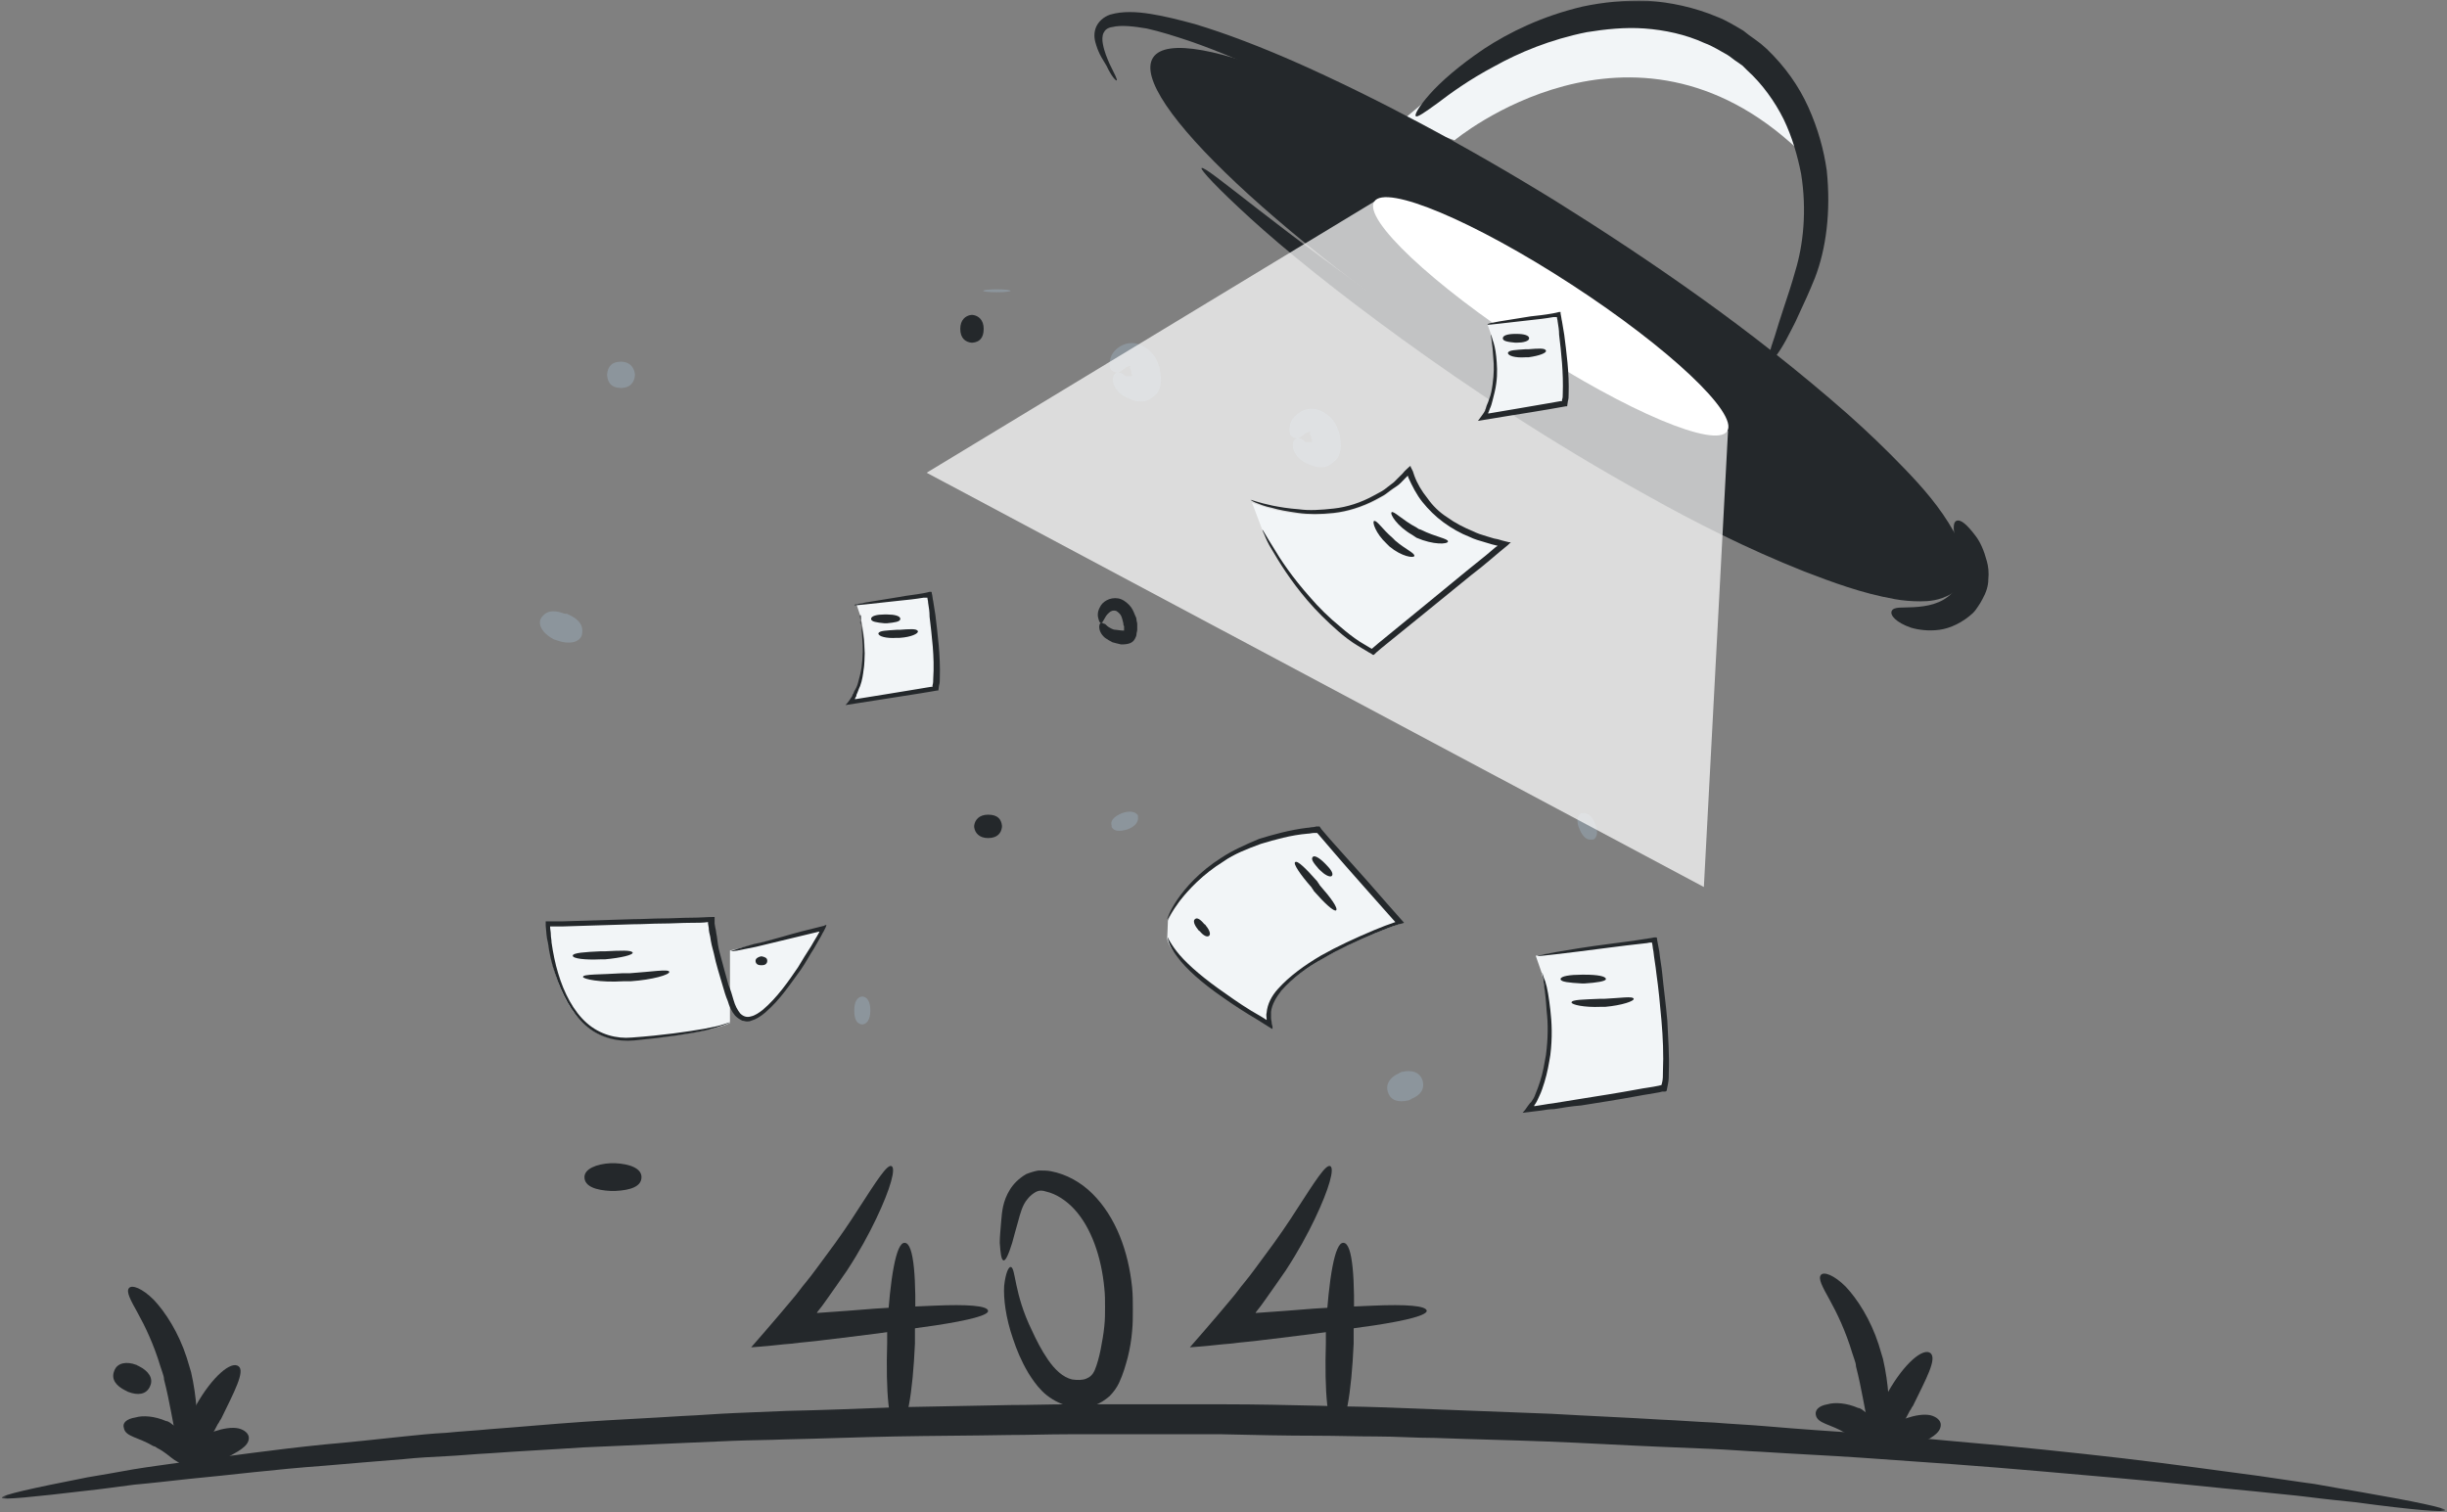<svg width="550" height="340" viewBox="0 0 550 340" fill="none" xmlns="http://www.w3.org/2000/svg">
    <rect x="0" y="0" width="550" height="340" fill="#808080" stroke="none"/>
    <g clip-path="url(#clip0_213_10656)">
        <mask id="mask0_213_10656" style="mask-type:luminance" maskUnits="userSpaceOnUse" x="0" y="0" width="550" height="340">
            <path d="M549.616 0H0.385V340H549.616V0Z" fill="white"/>
        </mask>
        <g mask="url(#mask0_213_10656)">
            <path d="M549.616 339.507C549.78 339.015 542.877 337.536 530.552 335.401C527.429 334.909 523.979 334.251 520.197 333.594C516.418 333.102 512.31 332.445 507.709 331.787C498.834 330.638 488.644 329.159 477.305 327.846C465.966 326.531 453.476 325.217 439.999 324.067C433.261 323.41 426.36 322.918 419.128 322.26C411.897 321.768 404.501 321.275 396.942 320.618C393.162 320.29 389.217 320.126 385.273 319.796C381.33 319.633 377.385 319.304 373.441 319.141C365.388 318.647 357.171 318.319 348.79 317.826C340.408 317.497 331.862 317.169 323.152 316.84C318.879 316.677 314.443 316.512 310.005 316.347C305.568 316.184 301.13 316.184 296.694 316.019C289.463 315.855 282.396 315.69 275.165 315.69C268.097 315.69 260.868 315.69 253.636 315.69C249.199 315.69 244.761 315.69 240.323 315.69C235.887 315.69 231.449 315.855 227.177 315.855C218.466 316.019 209.921 316.184 201.54 316.347C193.158 316.677 184.94 317.004 176.888 317.169C172.944 317.334 168.835 317.497 165.055 317.662C161.111 317.826 157.331 318.154 153.387 318.319C145.827 318.811 138.268 319.141 131.037 319.633C123.806 320.126 116.903 320.783 110.165 321.275C106.878 321.603 103.427 321.768 100.305 322.096C97.018 322.26 93.895 322.59 90.773 322.918C84.528 323.575 78.612 324.232 72.859 324.724C61.52 325.874 51.331 327.353 42.456 328.503C38.019 329.159 33.91 329.653 29.966 330.308C26.186 330.965 22.735 331.623 19.613 332.115C7.123 334.579 0.385 336.058 0.385 336.716C0.549 337.208 7.287 336.551 19.777 335.072C22.899 334.744 26.351 334.251 30.131 333.759C33.91 333.43 38.019 332.937 42.621 332.445C51.495 331.623 61.684 330.308 73.024 329.488C78.612 328.996 84.692 328.503 90.773 328.009C93.895 327.681 97.018 327.516 100.305 327.353C103.592 327.189 106.878 326.859 110.165 326.696C116.903 326.202 123.806 325.874 131.037 325.382C138.268 325.052 145.663 324.724 153.223 324.397C157.003 324.232 160.947 324.067 164.727 323.903C168.671 323.74 172.615 323.74 176.56 323.575C184.612 323.41 192.83 323.082 201.21 322.918C209.593 322.753 218.138 322.753 226.849 322.59C231.121 322.59 235.557 322.425 239.995 322.425C244.433 322.425 248.87 322.425 253.306 322.425C260.538 322.425 267.604 322.425 274.672 322.425C281.738 322.59 288.805 322.753 296.036 322.753C300.474 322.753 304.91 322.918 309.347 322.918C313.785 322.918 318.058 323.247 322.495 323.247C331.206 323.575 339.751 323.74 348.132 324.067C356.514 324.397 364.73 324.889 372.619 325.217C376.564 325.382 380.507 325.546 384.451 325.709C388.396 325.874 392.176 326.202 395.955 326.367C403.515 326.859 410.911 327.189 418.142 327.681C425.374 328.174 432.275 328.666 439.013 329.158C452.489 330.145 464.815 331.295 476.155 332.28C487.495 333.265 497.684 334.414 506.558 335.236C510.996 335.729 515.103 336.058 519.048 336.551C522.828 337.043 526.279 337.371 529.401 337.701C542.712 339.507 549.616 340 549.616 339.507Z" fill="#24282B"/>
            <path d="M53.632 307.15C51.988 305.835 47.715 309.449 44.1 315.855C43.935 316.184 43.771 316.512 43.607 316.84C43.443 317.169 43.278 317.497 43.114 317.826C39.991 324.397 39.334 330.145 41.306 330.638C43.278 331.13 45.579 326.531 48.702 320.618C48.866 320.29 49.03 319.961 49.194 319.796C49.359 319.468 49.523 319.141 49.688 318.976C52.646 312.898 55.111 308.299 53.632 307.15Z" fill="#24282B"/>
            <path d="M28.98 289.575C28.323 290.397 29.309 292.204 30.952 295.158C32.596 298.115 34.568 302.221 36.047 307.15C36.211 307.642 36.376 308.135 36.54 308.627C36.704 309.121 36.869 309.614 36.869 310.106C38.183 315.197 38.841 319.961 39.662 323.41C40.484 326.859 41.306 328.996 42.456 328.831C43.442 328.831 44.1 326.531 44.264 322.918C44.428 319.304 44.264 314.213 42.949 308.464C42.785 307.972 42.621 307.314 42.456 306.822C42.292 306.328 42.128 305.672 41.963 305.178C40.156 299.594 37.197 294.995 34.568 292.204C31.938 289.575 29.638 288.753 28.98 289.575Z" fill="#24282B"/>
            <path d="M55.932 323.247C55.932 322.26 54.947 321.44 53.632 321.111C52.153 320.783 50.18 321.111 48.208 321.768L47.551 322.097L46.894 322.425C44.922 323.41 43.442 324.725 42.621 326.039C41.799 327.353 41.799 328.338 42.621 329.159C44.1 330.638 46.565 329.488 49.687 328.174L50.18 328.009L50.673 327.846C53.303 326.367 55.932 325.217 55.932 323.247Z" fill="#24282B"/>
            <path d="M27.83 320.948C27.994 322.097 28.98 322.59 30.131 323.082C31.281 323.575 32.76 324.067 34.403 325.054L34.896 325.217L35.389 325.546C37.033 326.367 38.183 327.516 39.169 328.174C40.155 328.831 41.142 329.323 42.292 328.996C43.113 328.666 43.606 327.516 43.113 325.709C42.62 323.903 41.142 321.768 38.841 320.291C38.676 320.126 38.348 319.961 38.183 319.796C37.855 319.633 37.69 319.469 37.362 319.469C34.732 318.319 32.102 318.154 30.459 318.647C28.323 318.976 27.501 319.961 27.83 320.948Z" fill="#24282B"/>
            <path d="M433.919 304.193C432.275 302.879 428.002 306.492 424.387 312.898C424.222 313.228 424.057 313.555 423.894 313.883C423.729 314.213 423.564 314.54 423.401 314.87C420.278 321.44 419.621 327.189 421.594 327.681C423.564 328.174 425.866 323.575 428.988 317.662C429.153 317.334 429.316 317.004 429.481 316.84C429.646 316.512 429.809 316.184 429.974 316.019C432.933 309.941 435.398 305.507 433.919 304.193Z" fill="#24282B"/>
            <path d="M409.267 286.618C408.611 287.44 409.597 289.245 411.239 292.202C412.883 295.159 414.856 299.265 416.333 304.193C416.498 304.686 416.663 305.178 416.826 305.671C416.991 306.165 417.156 306.657 417.156 307.15C418.47 312.241 419.128 317.004 419.95 320.453C420.771 323.903 421.592 326.039 422.743 325.874C423.729 325.874 424.387 323.575 424.551 319.961C424.716 316.347 424.551 311.256 423.236 305.508C423.071 305.015 422.908 304.358 422.743 303.865C422.578 303.371 422.415 302.716 422.25 302.221C420.443 296.638 417.484 292.039 414.856 289.247C412.225 286.618 409.925 285.796 409.267 286.618Z" fill="#24282B"/>
            <path d="M436.22 320.291C436.22 319.304 435.234 318.484 433.919 318.154C432.44 317.826 430.468 318.154 428.495 318.811L427.839 319.141L427.181 319.469C425.209 320.454 423.73 321.768 422.908 323.082C422.087 324.397 422.087 325.382 422.908 326.202C424.388 327.681 426.853 326.531 429.975 325.217L430.468 325.052L430.961 324.889C433.754 323.41 436.22 322.26 436.22 320.291Z" fill="#24282B"/>
            <path d="M408.118 317.991C408.281 319.141 409.267 319.633 410.418 320.126C411.569 320.618 413.047 321.111 414.691 322.097L415.184 322.26L415.677 322.59C417.321 323.41 418.471 324.56 419.457 325.217C420.443 325.874 421.429 326.367 422.58 326.039C423.401 325.71 423.895 324.56 423.401 322.753C422.908 320.946 421.429 318.811 419.129 317.334C418.964 317.169 418.636 317.004 418.471 316.84C418.143 316.677 417.978 316.512 417.649 316.512C415.019 315.362 412.391 315.198 410.746 315.69C408.774 316.02 407.953 317.004 408.118 317.991Z" fill="#24282B"/>
            <path d="M25.694 308.135C24.872 310.106 26.187 311.584 28.159 312.57C28.323 312.57 28.323 312.733 28.487 312.733C28.652 312.733 28.652 312.898 28.816 312.898C30.953 313.72 32.925 313.555 33.746 311.584C34.568 309.777 33.253 308.135 31.281 307.15C31.117 307.15 31.117 306.985 30.953 306.985C30.788 306.985 30.788 306.822 30.624 306.822C28.487 306 26.351 306.328 25.694 308.135Z" fill="#24282B"/>
            <path d="M247.554 139.942C248.048 139.942 248.212 138.628 249.199 137.807C249.692 137.314 250.185 137.15 250.843 137.314C251.171 137.478 251.334 137.643 251.664 137.971C251.992 138.3 252.157 138.792 252.32 139.449C252.32 139.614 252.485 139.942 252.485 140.106C252.485 140.271 252.485 140.599 252.65 140.763C252.65 141.092 252.65 141.42 252.65 141.585C252.65 141.749 252.65 141.749 252.65 141.749C252.65 141.749 252.65 141.749 252.32 141.749C251.827 141.749 251.171 141.585 250.843 141.585C250.35 141.585 250.02 141.42 249.692 141.256C249.034 140.928 248.706 140.599 248.377 140.271C248.048 140.271 247.719 139.942 247.554 139.942C247.391 139.942 247.061 140.271 247.061 140.928C247.061 141.585 247.391 142.57 248.377 143.391C248.871 143.72 249.364 144.048 250.02 144.377C250.678 144.541 251.171 144.706 251.992 144.87C252.32 144.87 252.978 144.87 253.636 144.705C254.293 144.541 254.786 144.213 255.116 143.556C255.279 143.227 255.444 142.899 255.444 142.57C255.444 142.242 255.609 141.913 255.609 141.585C255.609 141.092 255.609 140.763 255.609 140.271C255.609 139.942 255.444 139.614 255.444 139.285C255.444 138.957 255.279 138.628 255.116 138.3C254.786 137.478 254.458 136.657 253.8 136C253.143 135.343 252.32 134.686 251.334 134.522C249.364 134.193 247.719 135.343 247.226 136.493C246.568 137.643 246.733 138.628 246.898 139.121C247.061 139.778 247.226 140.106 247.554 139.942Z" fill="#24282B"/>
            <path d="M251.171 83.768C252.157 83.604 252.813 82.454 253.799 82.29C253.964 82.29 254.129 82.29 254.129 82.454C254.129 82.454 254.129 82.783 254.129 82.29C254.129 82.29 254.129 82.29 253.964 82.618C253.799 82.783 253.964 82.783 253.964 82.783C254.129 82.947 254.293 83.275 254.293 83.768C254.293 83.932 254.457 84.097 254.457 84.261C254.457 84.425 254.457 84.589 254.457 84.754C254.457 85.082 254.457 85.246 254.622 85.575L255.116 85.739C255.279 85.739 255.444 85.739 255.607 85.903C255.937 85.903 256.265 86.068 256.43 86.232C256.758 86.396 256.43 86.232 256.43 86.068C256.265 85.739 256.1 85.246 256.1 84.589C256.1 84.589 256.1 84.589 255.937 84.589C255.772 84.589 255.444 84.589 254.951 84.589C254.457 84.589 254.129 84.589 253.799 84.589C253.471 84.589 253.306 84.589 252.978 84.589C252.485 84.097 251.827 83.604 251.171 83.768C250.513 83.932 250.02 84.425 250.185 85.739C250.185 86.396 250.678 87.218 251.334 88.038C251.992 88.696 252.978 89.353 253.964 89.681C254.293 89.845 254.786 90.01 255.444 90.174C256.1 90.174 256.923 90.502 258.237 89.845C258.895 89.517 259.716 88.86 260.209 88.203C260.703 87.382 260.703 86.889 260.868 86.396C261.031 85.41 260.868 84.754 260.868 84.261C260.868 83.932 260.703 83.44 260.703 83.111C260.703 82.783 260.538 82.29 260.374 81.961C260.045 80.976 259.551 79.99 258.73 79.169C257.909 78.348 256.758 77.527 255.279 77.198C252.65 76.705 250.513 78.512 249.857 79.826C249.199 81.304 249.363 82.454 249.692 83.111C250.185 83.604 250.678 83.768 251.171 83.768Z" fill="#8C959C"/>
            <path d="M345.174 214.841L371.633 211.228C371.633 211.228 375.741 236.028 373.769 244.57C356.513 247.855 343.366 249.497 343.366 249.497C343.366 249.497 351.419 239.642 346.488 218.618" fill="#F2F5F7"/>
            <path d="M346.653 218.618C346.488 218.618 347.311 221.74 347.639 227.323C347.967 230.115 347.967 233.401 347.474 237.178C347.146 238.985 346.818 241.121 346.16 243.091C345.832 244.078 345.504 245.063 345.011 246.213C344.846 246.705 344.518 247.198 344.188 247.69L343.86 248.019C343.695 248.184 343.531 248.512 343.366 248.677C343.038 249.169 342.708 249.662 342.215 250.154C343.531 249.989 345.011 249.826 346.325 249.662C347.311 249.497 348.297 249.334 349.283 249.334C351.256 249.004 353.226 248.677 355.364 248.512C359.471 247.855 363.744 247.198 368.182 246.377C369.826 246.048 371.305 245.883 372.948 245.555L373.606 245.391H374.099C374.262 245.391 374.427 245.391 374.592 245.228L374.92 243.584C375.085 242.763 375.085 241.942 375.085 241.121C375.248 237.015 374.92 233.236 374.755 229.458C374.427 225.681 373.934 222.232 373.606 218.783C373.441 217.139 373.113 215.497 372.948 213.855C372.785 213.035 372.62 212.048 372.455 211.228C372.455 211.063 372.455 210.733 372.291 210.733H371.798L370.975 210.898C370.647 210.898 370.154 211.063 369.826 211.063C366.868 211.555 364.074 211.883 361.609 212.213C356.515 212.87 352.57 213.527 349.776 214.019C346.981 214.512 345.504 214.84 345.504 214.84C345.504 215.004 346.981 214.84 349.776 214.512C352.57 214.184 356.678 213.69 361.609 213.035C364.074 212.705 366.868 212.377 369.826 212.048C370.154 212.048 370.647 211.883 370.975 211.883H371.305C371.468 212.54 371.468 213.198 371.633 213.855C371.798 215.497 372.127 217.139 372.291 218.783C372.785 222.232 373.113 225.681 373.441 229.458C373.769 233.236 373.934 237.015 373.769 240.957C373.769 241.777 373.769 242.599 373.606 243.256L373.441 243.913L372.785 244.078C371.305 244.406 369.661 244.57 368.017 244.898C363.581 245.72 359.308 246.377 355.199 247.033C353.226 247.362 351.091 247.69 349.118 248.019C347.639 248.184 346.16 248.512 344.846 248.677V248.512L345.174 248.019C345.504 247.527 345.667 247.035 345.997 246.377C346.488 245.391 346.818 244.241 347.146 243.256C347.804 241.121 348.132 239.15 348.46 237.178C348.954 233.236 348.79 229.787 348.46 226.996C348.132 224.202 347.804 222.067 347.311 220.59C346.818 219.44 346.653 218.618 346.653 218.618Z" fill="#24282B"/>
            <path d="M262.51 206.957C262.51 206.957 269.741 189.052 296.529 186.753C314.771 207.614 314.771 207.614 314.771 207.614C314.771 207.614 282.067 218.618 285.353 230.609C262.838 217.633 262.345 211.063 262.345 211.063" fill="#F2F5F7"/>
            <path d="M262.51 210.733C262.345 210.733 262.675 212.705 264.647 215.169C266.62 217.796 270.07 220.918 274.835 224.204C277.138 225.846 279.931 227.653 282.725 229.295C283.711 229.952 284.86 230.609 285.846 231.265H286.011V231.102V230.772L285.846 230.115C285.846 229.623 285.683 229.295 285.683 228.802C285.683 228.31 285.683 227.98 285.683 227.488C285.846 225.846 286.832 224.204 287.984 222.724C290.449 219.933 293.736 217.468 297.35 215.497C300.967 213.362 304.91 211.555 309.184 209.748C310.005 209.421 310.827 209.091 311.648 208.763L312.964 208.271L314.443 207.778L315.593 207.449L311.813 203.178C308.854 199.729 305.896 196.445 303.102 193.323C301.623 191.681 300.309 190.204 298.995 188.724C298.337 187.902 297.68 187.247 297.022 186.425L296.694 185.933C296.529 185.603 296.201 185.933 296.036 185.768L295.215 185.933C294.722 185.933 294.229 186.097 293.736 186.097C289.791 186.59 286.339 187.575 283.053 188.56C279.931 189.874 276.973 191.189 274.507 192.831C269.576 195.952 266.455 199.566 264.647 202.193C262.838 204.822 262.345 206.627 262.345 206.627C262.51 206.627 263.168 205.15 265.141 202.521C267.113 200.058 270.234 196.609 275 193.653C277.301 192.009 280.259 190.859 283.381 189.709C286.669 188.724 290.119 187.739 293.901 187.41C294.392 187.41 294.885 187.247 295.378 187.247H296.036L296.201 187.41C296.857 188.232 297.515 188.889 298.173 189.709C299.488 191.189 300.802 192.831 302.281 194.473C305.075 197.594 308.033 201.043 310.992 204.328L313.62 207.284L311.32 208.106C310.499 208.434 309.677 208.763 308.854 209.091C304.582 210.898 300.637 212.705 296.857 214.84C293.243 216.976 289.791 219.44 287.162 222.397C285.846 223.874 284.86 225.681 284.697 227.653C284.532 228.145 284.697 228.638 284.697 229.13V229.295C284.204 228.965 283.874 228.802 283.381 228.473C280.424 226.831 277.794 225.024 275.493 223.382C270.728 220.097 267.276 217.141 265.141 214.677C264.154 213.527 263.496 212.54 263.003 211.72C262.675 211.228 262.51 210.733 262.51 210.733Z" fill="#24282B"/>
            <path d="M360.95 220.098C360.95 219.44 358.978 219.111 356.184 219.111C356.021 219.111 355.856 219.111 355.856 219.111C355.691 219.111 355.528 219.111 355.528 219.111C352.898 219.111 350.762 219.44 350.762 220.098C350.762 220.753 352.733 220.918 355.528 221.082C355.691 221.082 355.856 221.082 355.856 221.082C356.021 221.082 356.184 221.082 356.184 221.082C358.815 220.918 360.95 220.59 360.95 220.098Z" fill="#24282B"/>
            <path d="M367.196 224.531C367.033 223.874 364.239 224.367 360.622 224.531H360.129H359.636C356.022 224.696 353.228 224.696 353.228 225.353C353.228 225.846 356.022 226.503 359.801 226.338H360.294H360.787C364.567 226.009 367.361 225.024 367.196 224.531Z" fill="#24282B"/>
            <path d="M192.5 135.836L209.1 133.536C209.1 133.536 211.728 149.14 210.414 154.561C199.568 156.532 191.351 157.681 191.351 157.681C191.351 157.681 196.445 151.44 193.323 138.3" fill="#F2F5F7"/>
            <path d="M193.323 138.299C193.158 138.299 193.651 140.271 193.816 143.72C193.979 145.362 193.979 147.497 193.651 149.961C193.486 151.111 193.158 152.425 192.83 153.575C192.665 154.232 192.337 154.889 192.007 155.382C192.007 155.546 191.844 155.71 191.844 155.874C191.679 156.039 191.679 156.039 191.514 156.531C191.185 157.024 190.692 157.845 190.036 158.502C195.13 157.681 200.717 156.86 206.799 155.874C207.783 155.71 208.77 155.546 209.756 155.382C209.921 155.382 210.414 155.217 210.907 155.217L211.072 154.068C211.235 153.575 211.235 153.082 211.235 152.425C211.4 147.333 210.742 142.57 210.249 138.299C210.086 137.314 209.921 136.164 209.756 135.179C209.593 134.522 209.593 133.865 209.428 133.372C209.428 133.208 209.428 133.043 209.263 133.043H208.935L208.277 133.208L207.455 133.372C205.648 133.7 203.841 133.865 202.196 134.193C195.951 135.179 192.007 135.836 192.007 136C192.007 136.164 192.993 136 194.802 135.836C196.609 135.671 199.075 135.343 202.361 135.014C204.004 134.85 205.648 134.686 207.62 134.357H208.277H208.442C208.442 134.686 208.606 135.014 208.606 135.507C208.77 136.493 208.935 137.478 208.935 138.628C209.428 142.899 210.086 147.662 209.756 152.589C209.756 153.082 209.756 153.575 209.593 154.068V154.396H209.263C208.277 154.56 207.292 154.725 206.306 154.889C201.21 155.71 196.444 156.531 192.172 157.188V157.024L192.337 156.696C192.5 156.531 192.5 156.367 192.5 156.203C192.83 155.546 192.993 154.889 193.323 154.232C193.816 152.918 193.979 151.604 194.144 150.29C194.472 147.826 194.309 145.691 194.144 143.884C193.979 142.077 193.651 140.763 193.323 139.942C193.651 138.628 193.486 138.135 193.323 138.299Z" fill="#24282B"/>
            <path d="M202.361 139.121C202.361 138.464 201.047 138.135 199.403 138.135C199.238 138.135 199.238 138.135 199.075 138.135C198.91 138.135 198.91 138.135 198.745 138.135C197.102 138.135 195.788 138.464 195.788 139.121C195.788 139.778 197.102 139.942 198.745 140.106C198.91 140.106 198.91 140.106 199.075 140.106C199.238 140.106 199.238 140.106 199.403 140.106C201.047 139.942 202.361 139.778 202.361 139.121Z" fill="#24282B"/>
            <path d="M206.306 141.913C206.141 141.256 204.334 141.42 202.197 141.585H201.868H201.54C199.238 141.749 197.596 141.749 197.431 142.406C197.431 143.063 199.238 143.555 201.54 143.391H201.868H202.197C204.827 143.227 206.469 142.406 206.306 141.913Z" fill="#24282B"/>
            <path d="M299.323 196.937C299.816 196.445 299.158 195.46 298.008 194.31L297.843 194.145L297.68 193.981C296.529 192.831 295.378 192.174 295.05 192.666C294.557 193.159 295.378 194.145 296.364 195.295L296.529 195.46L296.694 195.623C297.68 196.609 298.829 197.265 299.323 196.937Z" fill="#24282B"/>
            <path d="M300.309 204.657C300.802 204.165 299.158 201.865 296.694 199.072C296.529 198.909 296.529 198.744 296.364 198.579C296.201 198.415 296.201 198.252 296.036 198.087C293.57 195.295 291.598 193.323 291.105 193.816C290.612 194.145 292.256 196.609 294.722 199.401C294.885 199.564 294.885 199.729 295.05 199.894C295.215 200.058 295.215 200.221 295.378 200.386C297.68 203.015 299.816 204.985 300.309 204.657Z" fill="#24282B"/>
            <path d="M271.714 210.406C272.207 210.078 271.877 209.091 271.056 208.106C271.056 208.106 271.056 207.941 270.892 207.941C270.892 207.941 270.893 207.778 270.728 207.778C269.906 206.792 269.083 206.135 268.59 206.629C268.097 206.957 268.427 207.941 269.248 208.928C269.248 208.928 269.248 209.091 269.413 209.091C269.413 209.091 269.413 209.256 269.576 209.256C270.399 210.241 271.221 210.735 271.714 210.406Z" fill="#24282B"/>
            <path d="M164.069 213.692L184.777 208.599C184.777 208.599 168.671 239.15 164.069 225.516C159.468 211.72 159.632 206.629 159.632 206.629L122.819 207.614C122.819 207.614 123.805 235.373 142.376 233.729C160.947 232.087 164.069 229.952 164.069 229.952" fill="#F2F5F7"/>
            <path d="M164.07 229.787C164.07 229.787 163.576 229.952 162.59 230.28C161.604 230.609 160.125 230.937 158.318 231.266C154.538 231.922 148.95 232.744 142.048 233.236C138.596 233.566 134.817 232.579 131.858 229.952C128.9 227.323 126.764 223.217 125.449 218.783C124.792 216.646 124.299 214.184 123.97 211.885C123.97 211.228 123.806 210.735 123.806 210.078C123.806 209.421 123.641 208.928 123.641 208.271C123.641 208.271 123.477 208.271 124.299 208.271C124.956 208.271 125.613 208.271 126.271 208.271C131.365 208.106 136.789 207.941 142.212 207.778C144.513 207.778 146.649 207.614 148.786 207.614C150.922 207.614 153.223 207.449 155.359 207.449C156.674 207.449 157.989 207.449 159.139 207.284V207.614L159.304 208.599C159.304 209.256 159.468 209.913 159.632 210.57C159.797 211.885 160.125 213.197 160.454 214.347C160.947 216.811 161.769 219.275 162.426 221.575C162.755 222.724 163.083 223.874 163.576 225.024C163.905 226.173 164.398 227.323 165.22 228.31C165.713 228.802 166.206 229.13 166.863 229.46C167.192 229.46 167.521 229.623 167.849 229.623C168.178 229.623 168.507 229.623 168.835 229.46C169.986 229.13 170.972 228.473 171.958 227.653C175.409 224.696 177.709 221.082 180.011 217.961C181.161 216.319 181.982 214.677 182.968 213.197C183.461 212.377 183.791 211.72 184.284 210.898C184.612 210.406 184.777 209.913 185.105 209.421L185.599 208.434L185.763 207.941C185.599 207.941 185.434 207.941 185.27 208.106C181.819 208.928 178.695 209.748 175.902 210.57C173.437 211.228 171.3 211.885 169.493 212.212C167.849 212.705 166.535 213.034 165.549 213.362C164.562 213.692 164.234 213.855 164.234 213.855C164.234 213.855 164.727 213.855 165.713 213.692C166.699 213.527 168.014 213.197 169.821 212.87C173.273 212.048 178.039 210.898 184.119 209.421C184.447 209.256 183.133 211.228 182.312 212.705C181.326 214.184 180.34 215.826 179.353 217.468C177.216 220.59 174.752 224.204 171.465 226.995C170.643 227.653 169.657 228.31 168.835 228.473C167.849 228.802 167.028 228.473 166.37 227.816C165.713 226.995 165.22 226.009 164.891 224.859C164.562 223.709 164.234 222.56 163.741 221.41C163.083 219.111 162.426 216.646 161.769 214.184C161.44 213.034 161.276 211.72 161.111 210.406C160.947 209.748 160.947 209.091 160.783 208.599L160.618 207.614V207.449V207.121V206.135C158.975 206.135 157.331 206.299 155.524 206.299C153.223 206.299 151.086 206.464 148.95 206.464C146.814 206.464 144.513 206.629 142.376 206.629C136.953 206.792 131.53 206.956 126.435 207.121C125.778 207.121 125.121 207.121 124.463 207.121H123.313H122.82H122.655V207.284V208.106C122.82 209.585 122.82 210.735 123.148 211.885C123.477 214.347 123.97 216.646 124.792 218.948C126.271 223.382 128.407 227.653 131.53 230.445C134.817 233.401 138.925 234.221 142.541 233.894C149.443 233.236 155.031 232.416 158.81 231.594C162.097 230.772 164.07 229.952 164.07 229.787Z" fill="#24282B"/>
            <path d="M142.212 214.184C142.047 213.527 139.418 213.692 135.967 213.855H135.474H134.981C131.53 214.02 128.736 214.184 128.736 214.841C128.736 215.497 131.53 215.826 134.981 215.662H135.474H135.967C139.582 215.334 142.212 214.677 142.212 214.184Z" fill="#24282B"/>
            <path d="M150.429 218.454C150.265 217.798 146.485 218.453 141.554 218.783C141.226 218.783 141.062 218.783 140.733 218.783C140.404 218.783 140.24 218.783 139.911 218.783C134.981 219.111 131.037 218.948 131.037 219.603C131.037 220.097 134.981 220.918 140.075 220.59C140.404 220.59 140.568 220.59 140.897 220.59C141.226 220.59 141.39 220.59 141.719 220.59C146.649 220.26 150.593 219.111 150.429 218.454Z" fill="#24282B"/>
            <path d="M169.821 215.991C169.821 216.647 170.314 216.976 170.972 216.976C170.972 216.976 170.972 216.976 171.136 216.976C171.136 216.976 171.136 216.976 171.3 216.976C171.958 216.976 172.451 216.647 172.451 215.991C172.451 215.334 171.958 215.169 171.3 215.004C171.3 215.004 171.3 215.004 171.136 215.004C171.136 215.004 171.136 215.004 170.972 215.004C170.314 215.169 169.821 215.497 169.821 215.991Z" fill="#24282B"/>
            <path d="M291.598 98.551C292.584 98.386 293.242 97.237 294.228 97.073C294.392 97.073 294.557 97.073 294.557 97.237C294.557 97.237 294.557 97.565 294.557 97.073C294.557 97.073 294.557 97.073 294.392 97.401C294.228 97.565 294.392 97.565 294.392 97.565C294.557 97.73 294.722 98.058 294.722 98.551C294.722 98.715 294.885 98.879 294.885 99.043C294.885 99.208 294.885 99.372 294.885 99.536C294.885 99.865 294.885 100.029 295.05 100.358L295.543 100.522C295.708 100.522 295.871 100.522 296.036 100.686C296.364 100.686 296.694 100.85 296.857 101.014C297.187 101.179 296.857 101.014 296.857 100.85C296.694 100.522 296.529 100.029 296.529 99.372C296.529 99.372 296.529 99.372 296.364 99.372C296.201 99.372 295.871 99.372 295.378 99.372C294.885 99.372 294.557 99.372 294.228 99.372C293.9 99.372 293.735 99.372 293.407 99.372C292.914 98.879 292.256 98.386 291.598 98.551C290.942 98.715 290.449 99.208 290.612 100.522C290.612 101.179 291.105 102 291.763 102.821C292.421 103.478 293.407 104.135 294.392 104.464C294.722 104.628 295.215 104.792 295.871 104.956C296.529 104.956 297.35 105.285 298.666 104.628C299.322 104.299 300.144 103.643 300.637 102.986C301.13 102.164 301.13 101.671 301.295 101.179C301.46 100.193 301.295 99.536 301.295 99.043C301.295 98.715 301.13 98.222 301.13 97.894C301.13 97.565 300.967 97.073 300.802 96.744C300.474 95.758 299.98 94.773 299.159 93.952C298.336 93.13 297.187 92.309 295.708 91.981C293.077 91.488 290.942 93.295 290.284 94.609C289.626 96.087 289.791 97.237 290.119 97.894C290.612 98.386 291.105 98.551 291.598 98.551Z" fill="#8C959C"/>
            <path d="M252.157 182.811C250.185 183.633 249.527 184.618 249.857 185.605V185.768V185.933C250.348 186.755 251.334 187.082 253.471 186.425C255.279 185.768 255.937 184.618 255.772 183.633V183.469V183.304C255.279 182.484 253.964 182.154 252.157 182.811Z" fill="#8C959C"/>
            <path d="M192.007 227.159C192.007 229.295 192.665 230.115 193.651 230.28H193.816H193.979C194.802 230.115 195.623 229.295 195.623 227.159C195.623 225.189 194.965 224.202 193.979 224.039H193.816H193.651C192.665 224.202 192.007 225.189 192.007 227.159Z" fill="#8C959C"/>
            <path d="M121.998 138.464C120.519 139.942 121.669 142.242 124.463 143.72L124.956 143.884L125.449 144.048C128.407 145.034 130.872 144.213 130.872 142.077C131.037 140.106 129.558 138.957 127.75 138.135L127.421 137.971H126.928C125.12 137.314 123.313 136.986 121.998 138.464Z" fill="#8C959C"/>
            <path d="M139.583 81.304C137.446 81.304 136.624 82.454 136.46 84.097V84.261V84.425C136.624 86.068 137.446 87.218 139.583 87.218C141.555 87.218 142.541 86.068 142.705 84.425V84.261V84.097C142.541 82.618 141.555 81.304 139.583 81.304Z" fill="#8C959C"/>
            <path d="M357.664 70.464C355.528 70.464 354.705 71.614 354.542 72.928V73.092V73.256C354.705 74.734 355.528 75.72 357.664 75.72C359.636 75.72 360.622 74.57 360.787 73.256V73.092V72.928C360.787 71.614 359.636 70.464 357.664 70.464Z" fill="#8C959C"/>
            <path d="M224.053 65.043C221.918 65.043 221.097 65.208 220.932 65.372C221.097 65.536 221.918 65.701 224.053 65.701C226.026 65.701 227.012 65.536 227.177 65.372C227.012 65.208 226.026 65.043 224.053 65.043Z" fill="#8C959C"/>
            <path d="M355.035 186.425C355.856 188.397 356.843 188.889 357.829 188.725H357.992H358.157C358.978 188.232 359.308 187.082 358.485 185.111C357.829 183.304 356.678 182.648 355.691 182.811H355.528H355.363C354.542 183.304 354.212 184.618 355.035 186.425Z" fill="#8C959C"/>
            <path d="M311.977 245.555C312.634 247.527 314.441 247.855 316.578 247.362C316.743 247.362 316.743 247.362 316.907 247.198C317.071 247.198 317.071 247.198 317.236 247.035C319.209 246.213 320.358 244.898 319.7 242.764C319.044 240.957 317.236 240.464 315.099 240.957C314.934 240.957 314.934 240.957 314.771 241.121C314.606 241.121 314.606 241.121 314.441 241.284C312.471 242.106 311.319 243.749 311.977 245.555Z" fill="#8C959C"/>
            <path d="M215.837 73.913C215.837 76.049 216.987 76.87 218.303 77.034H218.466H218.631C220.11 76.87 221.096 76.049 221.096 73.913C221.096 71.942 219.945 70.957 218.631 70.793H218.466H218.303C216.987 70.957 215.837 71.942 215.837 73.913Z" fill="#24282B"/>
            <path d="M222.083 188.397C224.218 188.397 225.04 187.247 225.205 185.933V185.768V185.603C225.04 184.126 224.218 183.141 222.083 183.141C220.111 183.141 219.124 184.291 218.959 185.603V185.768V185.933C219.124 187.247 220.111 188.397 222.083 188.397Z" fill="#24282B"/>
            <path d="M131.365 264.609C131.365 266.744 133.995 267.566 137.281 267.729C137.446 267.729 137.61 267.729 137.775 267.729C137.939 267.729 138.103 267.729 138.267 267.729C141.719 267.566 144.184 266.744 144.184 264.609C144.184 262.638 141.554 261.653 138.267 261.488C138.103 261.488 137.939 261.488 137.775 261.488C137.61 261.488 137.446 261.488 137.281 261.488C133.995 261.653 131.365 262.802 131.365 264.609Z" fill="#24282B"/>
            <path d="M326.931 31.536C326.931 31.536 366.702 -1.643 404.173 33.671C401.707 20.203 395.134 13.304 395.134 13.304L369.661 4.271L349.939 6.406L326.768 17.411L314.936 27.266L326.931 31.536Z" fill="#F2F5F7"/>
            <path d="M437.929 129.289C443.676 120.471 408.316 87.278 358.954 55.151C309.59 23.024 264.916 4.128 259.171 12.946C253.426 21.765 288.784 54.957 338.148 87.084C387.51 119.211 432.184 138.107 437.929 129.289Z" fill="#24282B"/>
            <path d="M388.214 96.931C390.788 92.978 375.118 78.216 353.214 63.959C331.308 49.703 311.462 41.35 308.887 45.303C306.312 49.256 321.981 64.018 343.886 78.274C365.792 92.531 385.638 100.884 388.214 96.931Z" fill="white"/>
            <path d="M251.006 18.068C251.171 17.904 250.513 16.589 249.363 14.29C248.87 13.14 248.212 11.662 247.884 9.855C247.719 9.034 247.719 8.048 248.047 7.391C248.377 6.734 248.87 6.242 250.02 6.077C251.992 5.585 254.785 5.913 257.744 6.406C260.702 7.063 263.824 8.048 267.276 9.198C274.014 11.498 281.573 14.783 289.791 18.725C306.225 26.609 325.452 37.285 346.324 50.425C356.677 56.995 367.36 64.222 378.371 72.106C389.217 79.99 400.393 88.696 411.076 98.222C415.349 102 419.456 105.942 423.401 110.048C427.181 114.155 430.96 118.425 433.589 123.024C434.412 124.338 435.068 125.817 435.233 126.966C435.233 127.295 435.233 127.459 435.233 127.787C435.233 127.952 435.233 128.116 435.233 128.28C435.233 128.28 435.233 128.445 435.068 128.445C435.068 128.445 435.068 128.445 435.068 128.609C435.068 128.609 434.905 128.609 434.905 128.773C434.412 129.102 432.933 129.43 431.453 129.43C429.974 129.43 428.33 129.266 426.688 128.937C420.114 127.787 413.704 125.488 407.624 123.024C395.299 118.097 383.63 112.348 372.947 106.435C351.418 94.773 332.848 82.947 317.729 72.599C302.609 62.251 290.942 53.382 282.887 47.14C274.835 40.898 270.562 37.449 270.069 37.778C269.741 38.106 273.521 42.213 281.08 49.111C288.639 56.01 300.143 65.372 315.099 76.213C330.055 87.053 348.46 99.372 370.154 111.362C381 117.44 392.669 123.353 405.487 128.445C411.897 130.908 418.47 133.372 425.866 134.686C427.674 135.015 429.646 135.179 431.618 135.179C433.589 135.179 435.891 135.015 438.52 133.536C439.834 132.715 440.82 131.237 441.313 129.759C441.478 129.102 441.643 128.28 441.643 127.623C441.643 126.966 441.643 126.309 441.478 125.652C441.15 123.189 440.164 121.382 439.178 119.575C436.054 113.99 432.111 109.556 428.002 105.285C423.894 101.015 419.785 97.073 415.349 93.13C404.338 83.44 393.162 74.734 382.151 66.85C371.14 58.966 360.129 51.739 349.611 45.169C328.575 32.193 308.854 21.845 291.928 14.29C283.38 10.512 275.658 7.556 268.59 5.42C264.975 4.435 261.689 3.614 258.565 3.121C255.443 2.628 252.32 2.464 249.526 3.285C248.047 3.778 246.733 4.928 246.24 6.406C245.747 7.884 246.075 9.198 246.405 10.184C247.061 12.319 248.047 13.633 248.705 14.783C249.856 17.246 250.841 18.232 251.006 18.068Z" fill="#24282B"/>
            <path d="M397.763 81.14C398.256 81.304 399.572 79.826 401.38 76.541C402.201 74.898 403.352 72.927 404.338 70.628C405.487 68.164 406.638 65.7 407.953 62.415C410.418 56.01 411.569 47.633 410.583 38.27C409.925 33.671 408.611 28.908 406.474 24.145C404.338 19.382 401.215 14.947 397.107 11.005L395.791 9.855L394.476 8.87C393.49 8.212 392.669 7.555 391.848 6.898C389.876 5.749 388.068 4.599 385.931 3.778C380.837 1.642 375.413 0.493 370.319 0.164C365.223 -6.89179e-05 360.294 0.493 355.692 1.478C346.653 3.613 339.259 7.227 333.507 11.005C327.918 14.783 323.81 18.396 321.344 21.188C318.879 23.981 317.893 25.787 318.223 26.116C318.551 26.445 320.193 25.295 323.152 23.159C325.945 21.024 330.22 17.903 335.807 14.947C341.394 11.826 348.46 8.87 356.678 7.227C360.787 6.57 365.223 6.077 369.661 6.406C374.099 6.734 378.865 7.72 383.137 9.691C384.945 10.348 386.424 11.333 388.231 12.319C389.054 12.812 389.711 13.469 390.532 13.961L391.683 14.783L392.669 15.768C396.121 18.889 398.914 22.831 400.886 26.773C402.859 30.879 404.008 34.986 404.831 39.092C406.145 47.304 405.324 55.024 403.515 60.937C402.694 63.894 401.708 66.85 400.886 69.314C400.065 71.778 399.407 73.913 398.914 75.555C397.763 78.841 397.27 80.811 397.763 81.14Z" fill="#24282B"/>
            <path opacity="0.72" d="M308.854 45.334L208.276 106.271L382.972 199.401L388.396 96.908L308.854 45.334Z" fill="white"/>
            <path d="M281.41 113.005C281.41 113.005 302.774 122.367 316.907 106.435C321.179 118.425 332.19 121.546 338.435 122.696C317.565 140.106 308.691 146.84 308.691 146.84C308.691 146.84 294.228 139.942 283.711 119.082" fill="#F2F5F7"/>
            <path d="M283.71 119.082C283.71 119.082 283.874 119.575 284.203 120.232C284.532 121.053 285.025 122.203 285.846 123.517C287.49 126.309 289.956 130.415 293.9 135.015C295.871 137.314 298.173 139.613 300.801 141.913C302.116 143.063 303.595 144.213 305.239 145.198C306.06 145.691 306.882 146.184 307.705 146.676L308.033 146.841L308.526 147.169C308.691 147.333 308.854 147.169 309.019 147.005L309.347 146.676L310.498 145.691C316.578 140.763 323.481 135.179 330.713 129.266C332.19 128.116 333.669 126.966 334.985 125.816L337.121 124.01L338.928 122.531L339.421 122.039L339.586 121.874H339.421H339.093L337.779 121.546L336.628 121.217L335.807 121.053C335.314 120.889 334.656 120.725 334.162 120.56C333.013 120.232 332.027 119.903 331.041 119.411C329.068 118.589 327.096 117.604 325.289 116.29C323.481 115.14 322.002 113.662 320.851 112.019C319.537 110.377 318.551 108.734 317.893 106.928L317.564 105.942L317.236 105.285L317.071 104.956V104.792C317.071 104.792 317.071 104.792 316.906 104.792C316.413 105.285 315.757 105.778 315.264 106.435C314.606 107.092 313.95 107.749 313.292 108.406C312.634 108.899 311.812 109.556 311.154 110.048C310.498 110.541 309.677 110.869 308.854 111.362C305.895 113.005 302.774 113.99 299.815 114.319C296.857 114.647 294.228 114.812 291.928 114.483C289.626 114.319 287.655 113.99 286.011 113.662C282.889 113.005 281.245 112.348 281.08 112.348C281.08 112.348 281.41 112.676 282.231 113.005C283.052 113.333 284.204 113.826 285.846 114.155C287.49 114.647 289.462 114.976 291.763 115.304C294.063 115.633 296.857 115.633 299.815 115.304C302.774 114.976 306.06 113.99 309.184 112.348C310.005 111.855 310.826 111.527 311.484 111.034C312.141 110.541 312.964 109.884 313.785 109.391C314.606 108.899 315.264 108.077 315.922 107.42L316.413 106.928L316.578 107.42C317.4 109.227 318.386 111.198 319.702 112.841C321.016 114.483 322.658 116.126 324.468 117.44C326.275 118.754 328.247 119.903 330.383 120.725C331.369 121.217 332.52 121.546 333.669 121.874C334.162 122.039 334.82 122.203 335.314 122.367L336.628 122.696L336.135 123.024L333.999 124.831C332.52 125.981 331.206 127.13 329.726 128.28C322.495 134.193 315.757 139.778 309.677 144.705L308.526 145.691L308.361 145.855L308.033 145.691C307.212 145.198 306.389 144.705 305.567 144.213C304.088 143.227 302.609 142.077 301.295 140.928C298.666 138.792 296.364 136.493 294.391 134.193C290.449 129.758 287.818 125.816 286.176 123.024C284.697 120.725 283.874 119.082 283.71 119.082Z" fill="#24282B"/>
            <path d="M325.454 121.71C325.454 121.053 322.659 120.725 319.372 119.082L318.879 118.918L318.386 118.589C315.264 116.947 313.292 114.812 312.799 115.14C312.306 115.468 313.95 118.261 317.4 120.232L317.893 120.56L318.386 120.889C322.167 122.531 325.454 122.367 325.454 121.71Z" fill="#24282B"/>
            <path d="M317.893 124.995C318.058 124.338 315.921 123.517 313.62 121.546L313.292 121.217L312.964 120.889C310.662 118.918 309.512 116.947 308.854 117.111C308.361 117.275 309.183 119.903 311.648 122.203L311.978 122.531L312.306 122.86C315.099 125.159 317.73 125.488 317.893 124.995Z" fill="#24282B"/>
            <path d="M334.327 72.928L350.269 70.793C350.269 70.793 352.735 85.739 351.583 90.831C341.231 92.802 333.341 93.788 333.341 93.788C333.341 93.788 338.272 87.875 335.149 75.227" fill="#F2F5F7"/>
            <path d="M335.149 75.227C334.985 75.227 335.479 77.198 335.642 80.483C335.807 82.126 335.807 84.097 335.479 86.396C335.314 87.546 335.149 88.696 334.656 89.845C334.492 90.502 334.162 90.995 333.999 91.652C333.999 91.816 333.834 91.981 333.834 92.145C333.834 92.309 333.669 92.473 333.506 92.802C333.176 93.295 332.683 93.952 332.192 94.609C336.958 93.787 342.545 92.966 348.297 91.981C349.283 91.816 350.269 91.652 351.09 91.488C351.255 91.488 351.748 91.324 352.241 91.324L352.405 90.174C352.57 89.681 352.57 89.188 352.57 88.696C352.735 83.768 352.076 79.169 351.583 75.227C351.418 74.242 351.255 73.256 351.09 72.271C350.925 71.614 350.925 71.121 350.762 70.464C350.762 70.299 350.762 70.135 350.762 70.135H350.432L349.776 70.299L348.955 70.464C347.146 70.792 345.503 70.957 344.024 71.121C337.944 72.106 334.327 72.599 334.327 72.927C334.327 73.092 335.314 72.927 336.958 72.763C338.6 72.599 341.066 72.271 344.187 71.942C345.666 71.778 347.311 71.614 349.118 71.285H349.776H349.939C349.939 71.614 350.104 71.942 350.104 72.271C350.269 73.256 350.432 74.242 350.432 75.227C350.925 79.333 351.418 83.768 351.255 88.531C351.255 89.024 351.255 89.517 351.09 89.845V90.174H350.762C349.776 90.338 348.953 90.502 347.969 90.667C343.038 91.488 338.6 92.309 334.492 92.966V92.802L334.656 92.473C334.656 92.309 334.82 92.145 334.82 91.981C335.149 91.324 335.314 90.667 335.479 90.01C335.807 88.696 336.135 87.546 336.3 86.232C336.628 83.932 336.465 81.797 336.3 80.155C336.135 78.512 335.807 77.198 335.479 76.377C335.314 75.72 335.149 75.227 335.149 75.227Z" fill="#24282B"/>
            <path d="M343.694 76.048C343.694 75.391 342.545 75.062 340.901 75.062H340.738H340.573C338.929 75.062 337.779 75.391 337.779 76.048C337.779 76.705 338.929 76.869 340.573 77.034H340.738H340.901C342.38 77.034 343.694 76.705 343.694 76.048Z" fill="#24282B"/>
            <path d="M347.476 78.841C347.311 78.183 345.667 78.348 343.531 78.512H343.201H342.873C340.738 78.676 339.094 78.676 338.929 79.333C338.929 79.99 340.573 80.483 342.873 80.319H343.201H343.531C345.997 79.99 347.639 79.333 347.476 78.841Z" fill="#24282B"/>
            <path d="M222.083 294.666C221.918 293.516 217.48 293.189 209.921 293.516C206.141 293.681 201.703 293.846 196.774 294.174C192.83 294.503 188.392 294.831 183.626 295.16C183.626 295.16 183.461 295.323 183.791 294.831C184.447 294.011 185.105 293.189 185.764 292.204C187.406 289.904 188.885 287.768 190.364 285.633C193.158 281.362 195.295 277.421 196.938 273.972C200.224 267.072 201.375 262.638 200.389 262.145C199.403 261.653 196.938 265.594 192.993 271.672C191.022 274.792 188.557 278.406 185.599 282.347C184.119 284.319 182.64 286.453 180.998 288.425C180.012 289.575 179.682 290.232 177.709 292.531C176.23 294.338 174.094 296.802 172.122 299.102L168.835 302.879L170.972 302.716C173.273 302.551 175.573 302.223 177.874 302.058C180.34 301.729 182.968 301.566 185.27 301.236C186.748 301.072 188.064 300.909 189.378 300.744C192.172 300.416 194.637 300.087 197.268 299.759C202.197 299.102 206.634 298.445 210.249 297.952C217.81 296.802 222.246 295.653 222.083 294.666Z" fill="#24282B"/>
            <path d="M201.703 321.275C203.841 321.44 205.155 313.063 205.648 302.058C205.648 301.566 205.648 300.909 205.648 300.414C205.648 299.922 205.648 299.265 205.648 298.772C205.976 287.933 205.483 279.391 203.347 279.391C201.375 279.228 200.061 287.603 199.403 298.609C199.403 299.102 199.403 299.759 199.403 300.251C199.403 300.744 199.403 301.401 199.403 301.894C199.075 312.733 199.731 321.111 201.703 321.275Z" fill="#24282B"/>
            <path d="M320.686 294.666C320.523 293.516 316.086 293.189 308.526 293.516C304.747 293.681 300.309 293.846 295.378 294.174C291.435 294.503 286.997 294.831 282.232 295.16C282.232 295.16 282.067 295.323 282.396 294.831C283.053 294.011 283.711 293.189 284.367 292.204C286.011 289.904 287.49 287.768 288.97 285.633C291.763 281.362 293.899 277.421 295.543 273.972C298.83 267.072 299.981 262.638 298.994 262.145C298.008 261.653 295.543 265.594 291.598 271.672C289.626 274.792 287.162 278.406 284.204 282.347C282.725 284.319 281.245 286.453 279.601 288.425C278.615 289.575 278.287 290.232 276.315 292.531C274.835 294.338 272.7 296.802 270.728 299.102L267.441 302.879L269.576 302.716C271.879 302.551 274.179 302.223 276.48 302.058C278.945 301.729 281.574 301.566 283.874 301.236C285.353 301.072 286.669 300.909 287.984 300.744C290.777 300.416 293.242 300.087 295.871 299.759C300.802 299.102 305.24 298.445 308.854 297.952C316.414 296.802 320.686 295.653 320.686 294.666Z" fill="#24282B"/>
            <path d="M300.309 321.275C302.446 321.44 303.76 313.063 304.253 302.058C304.253 301.566 304.253 300.909 304.253 300.414C304.253 299.922 304.253 299.265 304.253 298.772C304.582 287.933 304.088 279.391 301.953 279.391C299.981 279.228 298.666 287.603 298.008 298.609C298.008 299.102 298.008 299.759 298.008 300.251C298.008 300.744 298.008 301.401 298.008 301.894C297.68 312.733 298.336 321.111 300.309 321.275Z" fill="#24282B"/>
            <path d="M225.533 283.334C226.026 283.497 226.684 282.019 227.505 279.391C227.835 278.078 228.328 276.434 228.819 274.629C229.312 272.822 229.805 270.85 230.956 269.536C231.45 268.879 232.271 268.221 232.929 267.894C233.587 267.566 234.243 267.566 235.229 267.894C237.367 268.386 239.667 269.865 241.474 271.835C245.254 275.941 247.554 282.512 248.213 289.575C248.377 291.054 248.377 292.367 248.377 293.846C248.377 295.323 248.377 296.638 248.213 298.115C248.048 299.922 247.719 301.566 247.391 303.373C247.061 305.015 246.568 306.822 246.075 307.972C245.582 309.121 244.926 309.614 244.105 309.941C243.282 310.271 242.132 310.271 240.981 310.106C238.846 309.614 237.037 307.807 235.557 305.672C234.078 303.536 232.929 301.236 231.943 299.102C227.835 290.724 228.328 284.976 227.177 284.811C226.684 284.811 226.026 286.126 225.698 289.082C225.533 291.874 226.026 296.145 227.67 300.909C228.491 303.373 229.477 305.835 231.121 308.629C231.943 309.941 232.929 311.421 234.243 312.735C235.557 314.048 237.367 315.197 239.337 315.855C241.309 316.512 243.612 316.677 246.075 315.855C247.226 315.527 248.377 314.705 249.364 313.885C250.348 312.898 251.006 311.913 251.499 310.928C252.485 308.792 252.978 306.985 253.471 305.178C253.965 303.208 254.293 301.236 254.458 299.266C254.623 297.623 254.623 295.98 254.623 294.338C254.623 292.696 254.623 291.054 254.458 289.41C253.636 281.362 250.841 273.642 245.582 268.386C242.954 265.759 239.667 263.952 236.215 263.295C235.394 263.13 234.408 263.13 233.422 263.13C232.436 263.295 231.45 263.623 230.628 263.952C228.984 264.937 227.835 266.087 227.012 267.401C225.369 270.028 225.204 272.492 225.04 274.464C224.876 276.434 224.711 278.078 224.711 279.391C224.876 281.692 225.04 283.169 225.533 283.334Z" fill="#24282B"/>
            <path d="M425.208 137.314C424.715 138.299 426.195 139.942 429.481 141.092C431.125 141.584 433.426 141.913 435.891 141.584C438.355 141.256 441.15 139.942 443.451 137.807C443.944 137.314 444.272 136.821 444.6 136.328C444.93 135.836 445.258 135.343 445.586 134.686C446.409 133.208 446.902 131.729 446.902 130.251C447.065 128.773 446.902 127.295 446.572 126.145C445.916 123.681 445.093 121.874 444.107 120.56C442.136 117.932 440.657 116.618 439.671 117.111C438.848 117.604 439.013 119.575 439.834 122.367C440.327 123.845 440.657 125.488 440.82 127.13C440.985 128.773 440.82 130.251 439.999 131.565C439.834 131.894 439.671 132.058 439.506 132.386C439.341 132.715 439.013 132.879 438.848 133.208C436.384 135.836 432.933 136.329 430.139 136.493C427.674 136.657 425.702 136.328 425.208 137.314Z" fill="#24282B"/>
        </g>
    </g>
    <defs>
        <clipPath id="clip0_213_10656">
            <rect width="549.231" height="340" fill="white" transform="translate(0.385)"/>
        </clipPath>
    </defs>
</svg>